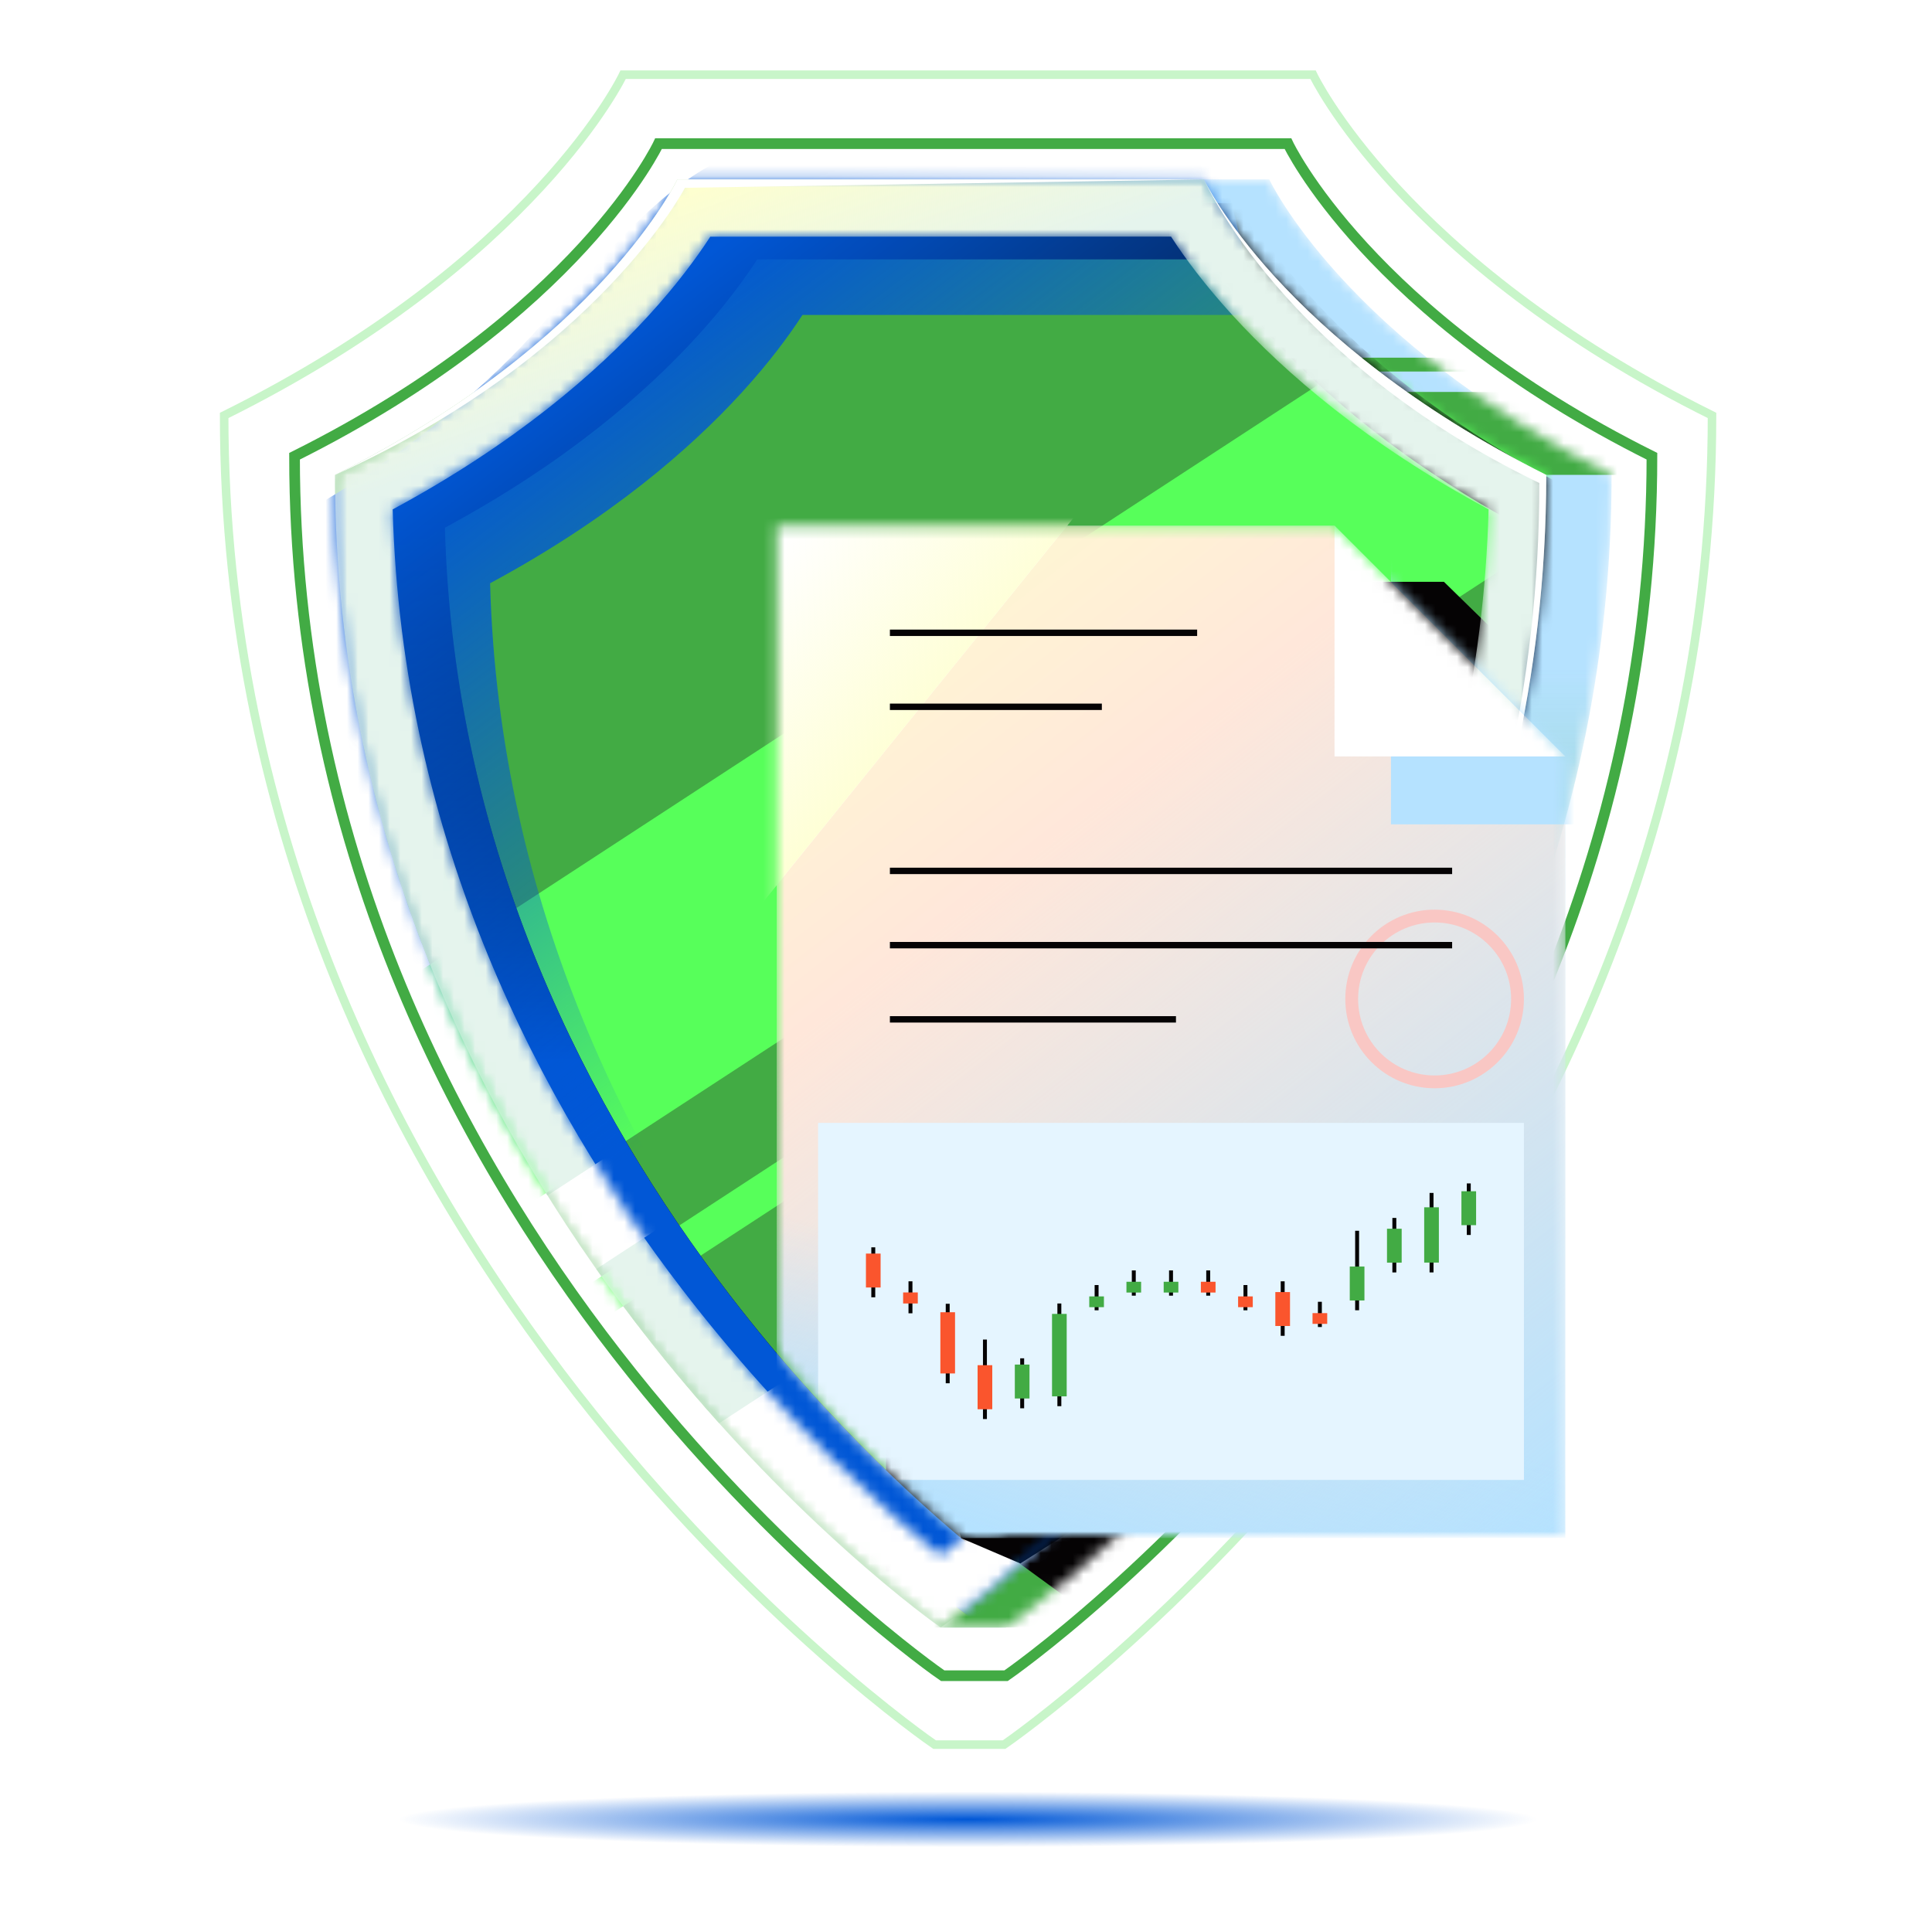 <svg width="181" height="180" viewBox="0 0 181 180" fill="none" xmlns="http://www.w3.org/2000/svg">
<g filter="url(#filter0_f_31038_114920)">
<ellipse cx="62.508" cy="2.603" rx="62.508" ry="2.603" transform="matrix(1 0 0 -1 28.188 173.07)" fill="url(#paint0_radial_31038_114920)"/>
</g>
<mask id="mask0_31038_114920" style="mask-type:alpha" maskUnits="userSpaceOnUse" x="36" y="16" width="115" height="137">
<path d="M36.926 44.495C61.94 31.949 68.997 16.812 68.997 16.812H118.913C118.913 16.812 125.97 31.949 150.984 44.495C150.984 112.809 94.597 152.255 94.247 152.489H88.125V148.147C73.851 136.156 36.926 99.778 36.926 44.495Z" fill="white"/>
</mask>
<g mask="url(#mask0_31038_114920)">
<path d="M36.926 44.495C61.94 31.949 68.997 16.812 68.997 16.812H118.913C118.913 16.812 125.97 31.949 150.984 44.495C150.984 112.809 94.597 152.255 94.247 152.489H88.125V148.147C73.851 136.156 36.926 99.778 36.926 44.495Z" fill="#B5E2FF"/>
<path d="M36.926 44.495C61.94 31.949 68.997 16.812 68.997 16.812H118.913C118.913 16.812 125.97 31.949 150.984 44.495C150.984 112.809 94.597 152.255 94.247 152.489H88.125V148.147C73.851 136.156 36.926 99.778 36.926 44.495Z" fill="url(#paint1_linear_31038_114920)"/>
<rect x="81.824" y="104.129" width="70.909" height="48.355" fill="#42AB44"/>
<rect x="117.715" y="88.039" width="36.982" height="10.036" fill="#42AB44"/>
<rect x="126.332" y="36.723" width="28.363" height="7.769" fill="#42AB44"/>
<rect x="115.156" y="33.512" width="28.363" height="1.298" fill="#42AB44"/>
<path d="M102.042 151.245L95.461 146.442L95.461 141.154L112.727 140.301L102.042 151.245Z" fill="#050304"/>
</g>
<mask id="mask1_31038_114920" style="mask-type:alpha" maskUnits="userSpaceOnUse" x="31" y="16" width="114" height="137">
<path d="M63.458 16.812C63.458 16.812 56.401 31.946 31.387 44.498C31.387 112.82 87.788 152.265 88.123 152.486V152.487L88.123 152.486L88.124 152.487L88.124 152.486C88.474 152.255 144.861 112.81 144.861 44.498C119.847 31.946 112.789 16.812 112.789 16.812H63.458Z" fill="white"/>
</mask>
<g mask="url(#mask1_31038_114920)">
<path d="M63.458 16.812C63.458 16.812 56.401 31.946 31.387 44.498C31.387 112.82 87.788 152.265 88.123 152.486V152.487L88.123 152.486L88.124 152.487L88.124 152.486C88.474 152.255 144.861 112.81 144.861 44.498C119.847 31.946 112.789 16.812 112.789 16.812H63.458Z" fill="#42AB44"/>
<path d="M192.423 -8.942L221.638 0.511L-2.448 146.78L-31.662 137.327L192.423 -8.942Z" fill="#57FF5A"/>
<path d="M211.091 18.574L215.321 19.942L-8.765 166.211L-12.994 164.843L211.091 18.574Z" fill="#57FF5A"/>
<path d="M135.275 54.512H83.012V147.229H156.892V75.648L135.275 54.512Z" fill="#050304"/>
<path fill-rule="evenodd" clip-rule="evenodd" d="M96.585 149.082C109.77 138.257 147.989 102.044 147.989 46.264C123.383 33.918 116.44 19.031 116.44 19.031H67.914C67.914 19.031 60.973 33.918 36.367 46.264C36.367 102.044 74.585 138.257 87.769 149.082C90.456 151.288 92.103 152.44 92.175 152.488C92.175 152.488 92.175 152.488 92.175 152.488C92.176 152.488 92.176 152.489 92.176 152.489V152.49L92.177 152.489L92.178 152.49L92.178 152.489C92.178 152.489 92.179 152.488 92.179 152.488C92.253 152.439 93.9 151.287 96.585 149.082ZM92.177 145.871C96.835 142.144 106.434 133.789 116.031 121.281C129.036 104.332 141.838 80.031 142.674 49.441C131.429 43.383 123.916 36.848 119.096 31.574C116.486 28.717 114.675 26.241 113.494 24.428C113.466 24.386 113.439 24.344 113.412 24.302H70.943C70.916 24.344 70.889 24.386 70.861 24.428C69.68 26.241 67.869 28.717 65.259 31.573C60.44 36.848 52.927 43.383 41.681 49.441C42.518 80.035 55.323 104.339 68.33 121.289C77.925 133.793 87.52 142.145 92.177 145.871Z" fill="#050304"/>
<path fill-rule="evenodd" clip-rule="evenodd" d="M96.585 149.082C109.77 138.257 147.989 102.044 147.989 46.264C123.383 33.918 116.44 19.031 116.44 19.031H67.914C67.914 19.031 60.973 33.918 36.367 46.264C36.367 102.044 74.585 138.257 87.769 149.082C90.456 151.288 92.103 152.44 92.175 152.488C92.175 152.488 92.175 152.488 92.175 152.488C92.176 152.488 92.176 152.489 92.176 152.489V152.49L92.177 152.489L92.178 152.49L92.178 152.489C92.178 152.489 92.179 152.488 92.179 152.488C92.253 152.439 93.9 151.287 96.585 149.082ZM92.177 145.871C96.835 142.144 106.434 133.789 116.031 121.281C129.036 104.332 141.838 80.031 142.674 49.441C131.429 43.383 123.916 36.848 119.096 31.574C116.486 28.717 114.675 26.241 113.494 24.428C113.466 24.386 113.439 24.344 113.412 24.302H70.943C70.916 24.344 70.889 24.386 70.861 24.428C69.68 26.241 67.869 28.717 65.259 31.573C60.44 36.848 52.927 43.383 41.681 49.441C42.518 80.035 55.323 104.339 68.33 121.289C77.925 133.793 87.52 142.145 92.177 145.871Z" fill="url(#paint2_linear_31038_114920)"/>
<g filter="url(#filter1_f_31038_114920)">
<path fill-rule="evenodd" clip-rule="evenodd" d="M90.286 145.822C85.353 141.318 78.958 134.828 72.563 126.495C59.556 109.545 46.751 85.241 45.914 54.647C57.16 48.589 64.672 42.053 69.492 36.779C72.102 33.923 73.912 31.447 75.094 29.634L75.176 29.508H117.645L117.726 29.634H118.051C117.547 28.153 117.039 25.983 116.487 23.618C115.45 19.182 114.254 14.062 112.614 11.527L68.963 14.376C63.254 16.575 58.931 21.359 52.679 28.277C51.784 29.267 50.85 30.301 49.867 31.377C45.047 36.652 37.535 43.187 26.289 49.245C27.126 79.839 47.221 107.177 60.228 124.126C69.113 135.705 82.724 145.643 90.286 145.822Z" fill="url(#paint3_linear_31038_114920)"/>
</g>
</g>
<mask id="mask2_31038_114920" style="mask-type:alpha" maskUnits="userSpaceOnUse" x="31" y="16" width="114" height="137">
<path fill-rule="evenodd" clip-rule="evenodd" d="M92.604 149.023C106.008 138.017 144.861 101.203 144.861 44.498C119.847 31.946 112.789 16.812 112.789 16.812H63.458C63.458 16.812 56.401 31.946 31.387 44.498C31.387 101.203 70.24 138.017 83.642 149.023C86.373 151.265 88.048 152.436 88.121 152.485C88.121 152.485 88.122 152.485 88.121 152.485C88.122 152.485 88.122 152.486 88.123 152.486V152.487L88.123 152.486L88.124 152.487L88.124 152.486C88.124 152.486 88.125 152.485 88.125 152.485C88.2 152.435 89.874 151.264 92.604 149.023ZM88.123 145.758C92.859 141.97 102.616 133.476 112.373 120.76C125.594 103.53 138.608 78.825 139.459 47.727C128.026 41.568 120.389 34.925 115.489 29.563C112.835 26.659 110.995 24.142 109.794 22.299C109.765 22.256 109.738 22.213 109.71 22.171H66.536C66.509 22.213 66.481 22.256 66.453 22.299C65.252 24.142 63.412 26.659 60.758 29.563C55.859 34.925 48.222 41.568 36.789 47.727C37.64 78.829 50.658 103.537 63.88 120.768C73.635 133.479 83.389 141.97 88.123 145.758Z" fill="white"/>
</mask>
<g mask="url(#mask2_31038_114920)">
<path fill-rule="evenodd" clip-rule="evenodd" d="M92.604 149.023C106.008 138.017 144.861 101.203 144.861 44.498C119.847 31.946 112.789 16.812 112.789 16.812H63.458C63.458 16.812 56.401 31.946 31.387 44.498C31.387 101.203 70.24 138.017 83.642 149.023C86.373 151.265 88.048 152.436 88.121 152.485L88.123 152.486V152.487L88.123 152.486L88.124 152.487L88.124 152.486L88.125 152.485C88.2 152.435 89.874 151.264 92.604 149.023ZM88.123 145.758C92.859 141.97 102.616 133.476 112.373 120.76C125.594 103.53 138.608 78.825 139.459 47.727C128.026 41.568 120.389 34.925 115.489 29.563C112.835 26.659 110.995 24.142 109.794 22.299C109.765 22.256 109.738 22.213 109.71 22.171H66.536C66.509 22.213 66.481 22.256 66.453 22.299C65.252 24.142 63.412 26.659 60.758 29.563C55.859 34.925 48.222 41.568 36.789 47.727C37.64 78.829 50.658 103.537 63.88 120.768C73.635 133.479 83.389 141.97 88.123 145.758Z" fill="#E5F4ED"/>
<path fill-rule="evenodd" clip-rule="evenodd" d="M92.604 149.023C106.008 138.017 144.861 101.203 144.861 44.498C119.847 31.946 112.789 16.812 112.789 16.812H63.458C63.458 16.812 56.401 31.946 31.387 44.498C31.387 101.203 70.24 138.017 83.642 149.023C86.373 151.265 88.048 152.436 88.121 152.485L88.123 152.486V152.487L88.123 152.486L88.124 152.487L88.124 152.486L88.125 152.485C88.2 152.435 89.874 151.264 92.604 149.023ZM88.123 145.758C92.859 141.97 102.616 133.476 112.373 120.76C125.594 103.53 138.608 78.825 139.459 47.727C128.026 41.568 120.389 34.925 115.489 29.563C112.835 26.659 110.995 24.142 109.794 22.299C109.765 22.256 109.738 22.213 109.71 22.171H66.536C66.509 22.213 66.481 22.256 66.453 22.299C65.252 24.142 63.412 26.659 60.758 29.563C55.859 34.925 48.222 41.568 36.789 47.727C37.64 78.829 50.658 103.537 63.88 120.768C73.635 133.479 83.389 141.97 88.123 145.758Z" fill="url(#paint4_linear_31038_114920)"/>
<path d="M149.548 79.722L251.947 112.864L129.82 192.567L27.421 159.425L149.548 79.722Z" fill="white"/>
<path d="M95.591 146.489L90.041 144.113L89.574 142.543H101.796L95.591 146.489Z" fill="#050304"/>
<path d="M104.855 77.045L114.971 80.318L37.376 130.967L27.26 127.694L104.855 77.045Z" fill="white"/>
</g>
<path d="M31.387 44.498C56.023 33.35 64.165 17.599 64.165 17.599L112.789 16.812C112.789 16.812 120.225 33.681 144.213 45.255C144.213 83.583 126.76 112.476 111.307 130.578C126.99 112.264 144.861 82.956 144.861 44.498C119.847 31.946 112.789 16.812 112.789 16.812H63.458C63.458 16.812 56.401 31.946 31.387 44.498Z" fill="white"/>
<path d="M27.594 42.748C54.192 29.469 61.695 13.457 61.695 13.457H120.661C120.661 13.457 128.164 29.471 154.762 42.746C154.762 115.022 94.63 156.756 94.258 157.003H88.313C87.957 156.77 27.594 115.033 27.594 42.748Z" stroke="#42AB44"/>
<path d="M21 38.926C50.154 24.452 58.378 7 58.378 7H123.012C123.012 7 131.236 24.455 160.391 38.923C160.391 117.701 94.479 163.19 94.072 163.459H87.555C87.165 163.205 21 117.713 21 38.926Z" stroke="#C8F5C9" stroke-width="0.8"/>
<mask id="mask3_31038_114920" style="mask-type:alpha" maskUnits="userSpaceOnUse" x="41" y="24" width="112" height="122">
<path d="M94.346 144.089C93.541 144.768 92.814 145.361 92.179 145.869C87.522 142.144 77.927 133.791 68.332 121.287C55.326 104.338 42.52 80.034 41.684 49.44C52.929 43.381 60.442 36.846 65.261 31.572C67.871 28.715 69.682 26.24 70.863 24.427L70.945 24.301H113.414L113.496 24.427C114.677 26.24 116.488 28.716 119.098 31.572C123.918 36.846 131.431 43.381 142.677 49.44C142.624 51.372 142.523 53.279 142.378 55.161H152.49V144.089H94.346Z" fill="white"/>
</mask>
<g mask="url(#mask3_31038_114920)">
<mask id="mask4_31038_114920" style="mask-type:alpha" maskUnits="userSpaceOnUse" x="72" y="49" width="75" height="96">
<path d="M125.029 49.262H72.766V144.09H146.646V70.879L125.029 49.262Z" fill="white"/>
</mask>
<g mask="url(#mask4_31038_114920)">
<path d="M125.029 49.262H72.766V144.09H146.646V70.879L125.029 49.262Z" fill="#B5E2FF"/>
<path d="M125.029 49.262H72.766V144.09H146.646V70.879L125.029 49.262Z" fill="url(#paint5_linear_31038_114920)"/>
<path d="M125.029 49.262H72.766V144.09H146.646V70.879L125.029 49.262Z" fill="url(#paint6_linear_31038_114920)"/>
<rect x="76.644" y="105.207" width="66.126" height="33.454" fill="#E5F5FF"/>
<rect x="81.629" y="116.867" width="0.369" height="4.682" fill="#050304"/>
<rect x="81.125" y="117.453" width="1.375" height="3.178" fill="#FA552D"/>
<rect x="85.113" y="120.051" width="0.369" height="2.997" fill="#050304"/>
<rect x="84.609" y="121.094" width="1.375" height="1.035" fill="#FA552D"/>
<rect x="88.602" y="122.156" width="0.369" height="7.448" fill="#050304"/>
<rect x="88.098" y="122.949" width="1.375" height="5.735" fill="#FA552D"/>
<rect x="92.09" y="125.508" width="0.369" height="7.448" fill="#050304"/>
<rect x="91.586" y="127.91" width="1.375" height="4.128" fill="#FA552D"/>
<rect x="95.578" y="127.266" width="0.369" height="4.682" fill="#050304"/>
<rect x="95.074" y="127.852" width="1.375" height="3.178" fill="#42AB44"/>
<rect x="99.062" y="122.129" width="0.369" height="9.622" fill="#050304"/>
<rect x="98.559" y="123.105" width="1.375" height="7.726" fill="#42AB44"/>
<rect x="102.551" y="120.402" width="0.369" height="2.365" fill="#050304"/>
<rect x="102.047" y="121.465" width="1.375" height="1.009" fill="#42AB44"/>
<rect x="106.035" y="119.031" width="0.369" height="2.365" fill="#050304"/>
<rect x="105.531" y="120.094" width="1.375" height="1.009" fill="#42AB44"/>
<rect x="109.523" y="119.031" width="0.369" height="2.365" fill="#050304"/>
<rect x="109.02" y="120.094" width="1.375" height="1.009" fill="#42AB44"/>
<rect x="113.008" y="119.031" width="0.369" height="2.365" fill="#050304"/>
<rect x="112.504" y="120.094" width="1.375" height="1.009" fill="#FA552D"/>
<rect x="116.496" y="120.402" width="0.369" height="2.365" fill="#050304"/>
<rect x="115.992" y="121.465" width="1.375" height="1.009" fill="#FA552D"/>
<rect x="119.984" y="120.051" width="0.369" height="5.107" fill="#050304"/>
<rect x="119.48" y="121.059" width="1.375" height="3.178" fill="#FA552D"/>
<rect x="123.469" y="121.969" width="0.369" height="2.365" fill="#050304"/>
<rect x="122.965" y="123.031" width="1.375" height="1.009" fill="#FA552D"/>
<rect x="126.957" y="115.316" width="0.369" height="7.448" fill="#050304"/>
<rect x="126.453" y="118.668" width="1.375" height="3.178" fill="#42AB44"/>
<rect x="130.445" y="114.113" width="0.369" height="5.107" fill="#050304"/>
<rect x="129.941" y="115.125" width="1.375" height="3.178" fill="#42AB44"/>
<rect x="133.93" y="111.77" width="0.369" height="7.448" fill="#050304"/>
<rect x="133.426" y="113.117" width="1.375" height="5.181" fill="#42AB44"/>
<rect x="137.418" y="110.879" width="0.369" height="4.83" fill="#050304"/>
<rect x="136.914" y="111.613" width="1.375" height="3.178" fill="#42AB44"/>
<path d="M83.373 17.688L125.476 17.688L62.7 95.386H20.598L83.373 17.688Z" fill="white"/>
<path d="M83.373 17.688L125.476 17.688L62.7 95.386H20.598L83.373 17.688Z" fill="url(#paint7_linear_31038_114920)"/>
<circle cx="134.402" cy="93.597" r="7.767" stroke="#F9C7C4" stroke-width="1.2"/>
<path d="M83.371 59.289H112.155" stroke="#050304" stroke-width="0.6"/>
<path d="M83.371 66.223L103.227 66.223" stroke="#050304" stroke-width="0.6"/>
<path d="M83.371 81.598L136.043 81.598" stroke="#050304" stroke-width="0.6"/>
<path d="M83.371 88.555L136.043 88.555" stroke="#050304" stroke-width="0.6"/>
<path d="M83.371 95.508H110.171" stroke="#050304" stroke-width="0.6"/>
<path d="M157.07 77.234L130.315 77.234L130.315 50.479L157.07 77.234Z" fill="#B5E2FF"/>
<path d="M146.645 70.875L125.027 70.875L125.027 49.258L146.645 70.875Z" fill="white"/>
</g>
</g>
<defs>
<filter id="filter0_f_31038_114920" x="23.188" y="162.863" width="135.016" height="15.207" filterUnits="userSpaceOnUse" color-interpolation-filters="sRGB">
<feFlood flood-opacity="0" result="BackgroundImageFix"/>
<feBlend mode="normal" in="SourceGraphic" in2="BackgroundImageFix" result="shape"/>
<feGaussianBlur stdDeviation="2.5" result="effect1_foregroundBlur_31038_114920"/>
</filter>
<filter id="filter1_f_31038_114920" x="10.289" y="-4.473" width="123.762" height="166.297" filterUnits="userSpaceOnUse" color-interpolation-filters="sRGB">
<feFlood flood-opacity="0" result="BackgroundImageFix"/>
<feBlend mode="normal" in="SourceGraphic" in2="BackgroundImageFix" result="shape"/>
<feGaussianBlur stdDeviation="8" result="effect1_foregroundBlur_31038_114920"/>
</filter>
<radialGradient id="paint0_radial_31038_114920" cx="0" cy="0" r="1" gradientUnits="userSpaceOnUse" gradientTransform="translate(62.508 2.603) rotate(90) scale(2.603 53.57)">
<stop stop-color="#0057D6"/>
<stop offset="1" stop-color="#0057D6" stop-opacity="0"/>
</radialGradient>
<linearGradient id="paint1_linear_31038_114920" x1="123.745" y1="152.491" x2="123.745" y2="62.628" gradientUnits="userSpaceOnUse">
<stop stop-color="#42AB44"/>
<stop offset="1" stop-color="#42AB44" stop-opacity="0"/>
</linearGradient>
<linearGradient id="paint2_linear_31038_114920" x1="66.194" y1="99.48" x2="66.194" y2="48.396" gradientUnits="userSpaceOnUse">
<stop stop-color="#0157D6"/>
<stop offset="1" stop-color="#0157D6" stop-opacity="0"/>
</linearGradient>
<linearGradient id="paint3_linear_31038_114920" x1="48.939" y1="37.016" x2="87.139" y2="86.97" gradientUnits="userSpaceOnUse">
<stop stop-color="#0157D6"/>
<stop offset="1" stop-color="#0157D6" stop-opacity="0"/>
</linearGradient>
<linearGradient id="paint4_linear_31038_114920" x1="64.31" y1="17.63" x2="69.96" y2="33.64" gradientUnits="userSpaceOnUse">
<stop stop-color="#FEFFCF"/>
<stop offset="1" stop-color="#FEFFCF" stop-opacity="0"/>
</linearGradient>
<linearGradient id="paint5_linear_31038_114920" x1="72.766" y1="49.262" x2="146.646" y2="144.09" gradientUnits="userSpaceOnUse">
<stop stop-color="#FEFFCF"/>
<stop offset="0.323" stop-color="#FFE7DA"/>
<stop offset="1" stop-color="#FFE7DA" stop-opacity="0"/>
</linearGradient>
<linearGradient id="paint6_linear_31038_114920" x1="84.044" y1="140.703" x2="90.984" y2="119.447" gradientUnits="userSpaceOnUse">
<stop stop-color="#B5E2FF"/>
<stop offset="1" stop-color="#B5E2FF" stop-opacity="0"/>
</linearGradient>
<linearGradient id="paint7_linear_31038_114920" x1="91.444" y1="66.962" x2="73.037" y2="50.707" gradientUnits="userSpaceOnUse">
<stop stop-color="#FEFFCF"/>
<stop offset="1" stop-color="#FEFFCF" stop-opacity="0"/>
</linearGradient>
</defs>
</svg>
